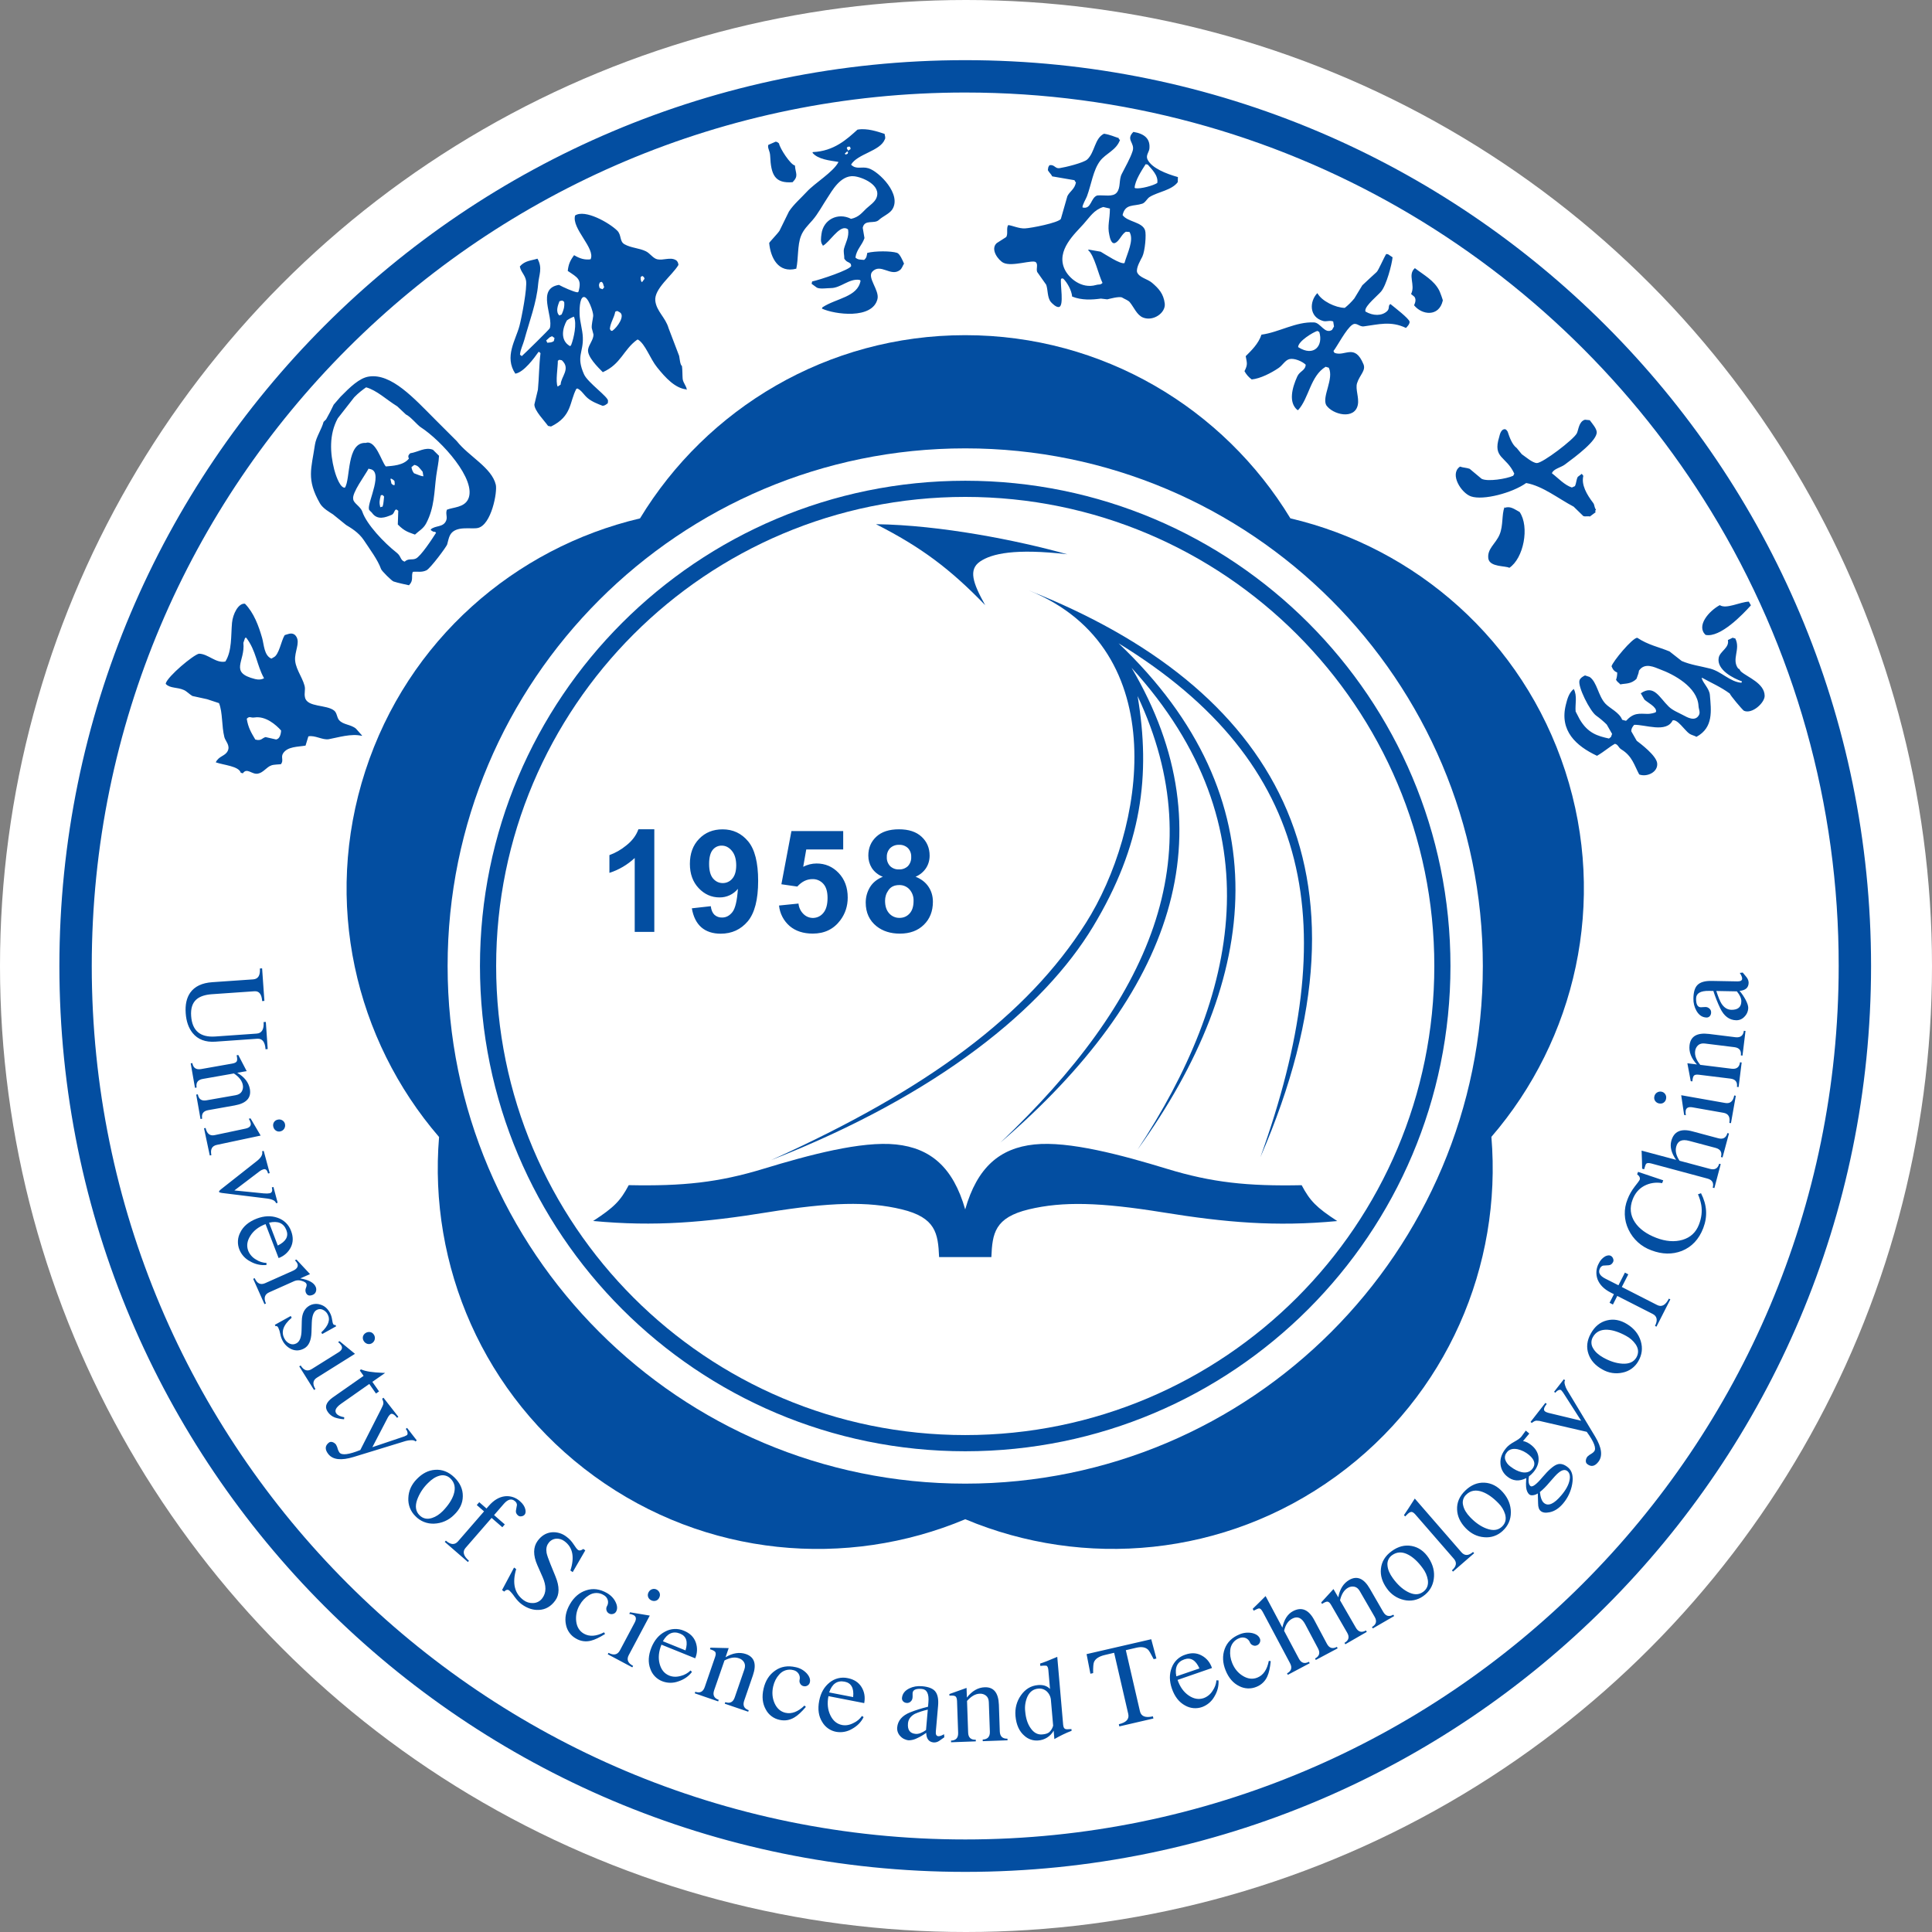 <svg xmlns="http://www.w3.org/2000/svg" xmlns:xlink="http://www.w3.org/1999/xlink" fill="none" version="1.1" width="180" height="180" viewBox="0 0 180 180"><rect x="0" y="0" width="180" height="180" fill="#808080" stroke="none"/><g><g><ellipse cx="90" cy="90" rx="90" ry="90" fill="#FFFFFF" fill-opacity="1"/></g><g><path d="M89.93,41.773C116.557,41.773,138.152,63.37,138.152,90C138.152,116.628,116.56,138.227,89.93,138.227C63.3,138.227,41.703,116.628,41.703,90C41.703,63.37,63.3,41.773,89.93,41.773ZM124.478,137.543C114.087,145.091,100.969,146.171,89.934,141.544C78.895,146.176,65.777,145.095,55.386,137.547C44.995,130,39.916,117.855,40.907,105.933C33.092,96.861,30.063,84.051,34.033,71.836C38,59.626,47.979,51.044,59.628,48.297C65.836,38.064,77.084,31.227,89.927,31.227C102.767,31.227,114.015,38.06,120.223,48.293C131.876,51.033,141.855,59.619,145.827,71.832C149.795,84.042,146.763,96.855,138.95,105.919C139.946,117.849,134.866,129.995,124.478,137.543Z" fill-rule="evenodd" fill="#034EA1" fill-opacity="1"/></g><g><path d="M82.459,83.921C82.459,84.425,82.586,84.813,82.843,85.096C83.087,85.371,83.439,85.525,83.807,85.517C84.18,85.517,84.495,85.381,84.741,85.112C84.989,84.842,85.114,84.454,85.114,83.941C85.132,83.548,84.997,83.163,84.737,82.867C84.493,82.598,84.145,82.449,83.783,82.459C83.336,82.459,83.005,82.613,82.788,82.919C82.564,83.231,82.459,83.562,82.459,83.921ZM82.623,79.844C82.604,80.158,82.715,80.465,82.93,80.694C83.152,80.905,83.449,81.016,83.754,81.001C84.062,81.017,84.363,80.906,84.587,80.694C84.802,80.463,84.913,80.155,84.894,79.84C84.911,79.536,84.802,79.238,84.592,79.017C84.373,78.807,84.077,78.696,83.774,78.711C83.464,78.695,83.161,78.806,82.935,79.017C82.722,79.239,82.609,79.537,82.623,79.844ZM82.251,81.685C81.828,81.528,81.467,81.239,81.22,80.861C81.008,80.517,80.897,80.121,80.9,79.717C80.9,79.009,81.141,78.423,81.639,77.959C82.134,77.494,82.84,77.264,83.752,77.264C84.66,77.264,85.361,77.492,85.861,77.957C86.361,78.417,86.611,79.009,86.611,79.715C86.611,80.153,86.495,80.548,86.267,80.894C86.028,81.245,85.693,81.519,85.302,81.683C85.828,81.891,86.229,82.203,86.503,82.61C86.777,83.016,86.916,83.483,86.916,84.018C86.916,84.895,86.635,85.609,86.076,86.157C85.515,86.71,84.769,86.984,83.84,86.984C82.972,86.984,82.253,86.756,81.676,86.304C80.997,85.765,80.657,85.026,80.657,84.09C80.657,83.579,80.789,83.104,81.041,82.676C81.297,82.244,81.698,81.913,82.251,81.685ZM72.579,84.366L74.394,84.182C74.428,84.552,74.592,84.898,74.859,85.158C75.382,85.681,76.244,85.634,76.707,85.057C76.97,84.746,77.101,84.279,77.101,83.658C77.101,83.075,76.974,82.637,76.707,82.343C76.45,82.053,76.077,81.892,75.69,81.905C75.168,81.905,74.699,82.137,74.282,82.599L72.8,82.385L73.736,77.43L78.559,77.43L78.559,79.14L75.117,79.14L74.833,80.756C75.217,80.557,75.644,80.451,76.078,80.449C76.889,80.449,77.575,80.745,78.134,81.332C78.697,81.924,78.98,82.685,78.98,83.625C78.98,84.41,78.754,85.112,78.3,85.725C77.678,86.565,76.821,86.981,75.723,86.981C74.846,86.981,74.129,86.749,73.574,86.28C73.011,85.795,72.656,85.112,72.579,84.366ZM68.592,80.637C68.592,80.046,68.456,79.59,68.184,79.267C67.914,78.943,67.599,78.785,67.246,78.785C66.918,78.777,66.606,78.923,66.402,79.18C66.182,79.447,66.066,79.886,66.066,80.491C66.066,81.104,66.189,81.556,66.43,81.841C66.671,82.126,66.978,82.275,67.34,82.275C67.683,82.277,68.01,82.124,68.228,81.859C68.469,81.582,68.587,81.179,68.592,80.637ZM64.457,84.625L66.222,84.428C66.266,84.789,66.382,85.055,66.562,85.228C66.758,85.404,67.017,85.496,67.281,85.484C67.66,85.484,67.978,85.309,68.245,84.965C68.508,84.621,68.675,83.902,68.749,82.812C68.329,83.327,67.696,83.621,67.031,83.61C66.281,83.61,65.632,83.318,65.091,82.744C64.547,82.165,64.275,81.414,64.275,80.486C64.275,79.522,64.56,78.744,65.137,78.152C65.707,77.56,66.439,77.268,67.324,77.268C68.289,77.268,69.083,77.641,69.703,78.386C70.323,79.132,70.635,80.359,70.635,82.069C70.635,83.812,70.31,85.063,69.67,85.835C69.021,86.602,68.179,86.99,67.149,86.99C66.404,86.99,65.801,86.793,65.343,86.398C64.887,85.999,64.593,85.408,64.457,84.625ZM60.959,86.821L59.135,86.821L59.135,79.938C58.461,80.568,57.656,81.041,56.778,81.324L56.778,79.669C57.342,79.464,57.867,79.164,58.33,78.783C58.891,78.345,59.273,77.84,59.479,77.262L60.961,77.262L60.961,86.815L60.959,86.821Z" fill="#034EA1" fill-opacity="1"/></g><g><path d="M89.93,8.62C119.34,8.62,145.11,24.227,159.409,47.617C167.213,60.375,171.33,75.045,171.306,90C171.306,134.938,134.866,171.378,89.93,171.378C44.991,171.378,8.549,134.938,8.549,90C8.549,45.061,44.993,8.62,89.93,8.62ZM89.93,5.605C136.528,5.605,174.322,43.398,174.322,90.002C174.322,136.602,136.53,174.399,89.93,174.399C43.325,174.399,5.533,136.602,5.533,90.002C5.533,43.398,43.325,5.605,89.93,5.605Z" fill-rule="evenodd" fill="#034EA1" fill-opacity="1"/></g><g><path d="M161.818,92.363L159.904,92.328C160.091,92.898,160.249,93.293,160.387,93.505C160.628,93.878,160.935,94.075,161.314,94.082C161.921,94.088,162.23,93.825,162.235,93.293C162.243,93.023,162.103,92.705,161.818,92.363ZM162.362,90.607L162.728,91.052C162.859,91.228,162.919,91.403,162.916,91.57C162.908,92.019,162.627,92.267,162.072,92.319C162.287,92.567,162.473,92.845,162.638,93.152C162.8,93.464,162.879,93.709,162.879,93.891C162.876,94.199,162.754,94.494,162.537,94.713C162.342,94.936,162.058,95.061,161.761,95.055C161.119,95.042,160.621,94.672,160.27,93.942C160.02,93.418,159.806,92.877,159.63,92.324L159.227,92.319C158.431,92.306,158.03,92.539,158.021,93.021C158.01,93.562,158.159,93.841,158.466,93.845C158.532,93.845,158.598,93.841,158.664,93.832C158.744,93.823,158.824,93.82,158.905,93.821C159.043,93.821,159.168,93.876,159.266,93.97C159.37,94.058,159.427,94.189,159.42,94.325C159.424,94.454,159.38,94.579,159.295,94.676C159.218,94.758,159.111,94.803,158.999,94.801C158.604,94.79,158.291,94.586,158.056,94.178C157.856,93.823,157.757,93.42,157.771,93.012C157.782,92.429,157.903,92.019,158.144,91.774C158.403,91.506,158.846,91.379,159.472,91.39L161.884,91.434C162.169,91.434,162.311,91.35,162.311,91.177C162.316,91.046,162.241,90.87,162.092,90.645L162.368,90.61L162.362,90.607ZM162.625,96.057L162.344,98.35L162.191,98.328C162.248,97.872,162.044,97.616,161.581,97.561L158.846,97.223C158.578,97.19,158.363,97.245,158.21,97.381C158.052,97.526,157.952,97.724,157.931,97.938C157.881,98.339,158.041,98.762,158.409,99.209L161.331,99.571C161.798,99.626,162.055,99.426,162.114,98.968L162.267,98.99L161.982,101.281L161.829,101.263C161.886,100.803,161.684,100.551,161.222,100.492L158.278,100.13C158.045,100.101,157.894,100.13,157.817,100.218C157.741,100.299,157.693,100.481,157.675,100.748L157.522,100.733L157.208,99.062L158.098,99.172C157.563,98.598,157.335,97.999,157.412,97.374C157.515,96.546,158.113,96.197,159.216,96.329L161.693,96.636C162.153,96.688,162.417,96.489,162.471,96.035L162.625,96.053L162.625,96.057ZM161.722,102.092L161.27,104.641L161.117,104.619C161.215,104.071,161.033,103.758,160.575,103.677L157.686,103.168C157.313,103.102,157.103,103.206,157.05,103.48C157.034,103.621,157.04,103.765,157.068,103.905L156.906,103.874L156.634,102.039L160.74,102.763C161.195,102.839,161.472,102.609,161.573,102.061L161.722,102.092ZM154.788,101.708C154.936,101.732,155.066,101.817,155.147,101.943C155.226,102.063,155.257,102.206,155.224,102.368C155.203,102.512,155.124,102.641,155.005,102.725C154.889,102.809,154.751,102.835,154.593,102.809C154.444,102.788,154.31,102.709,154.22,102.59C154.13,102.471,154.097,102.319,154.128,102.173C154.178,101.861,154.475,101.651,154.788,101.708ZM161.084,105.608L160.485,107.837L160.336,107.794C160.457,107.351,160.292,107.07,159.839,106.947L157.366,106.29C156.708,106.114,156.314,106.29,156.173,106.816C156.059,107.232,156.165,107.671,156.48,108.144L159.317,108.903C159.766,109.023,160.049,108.863,160.172,108.421L160.316,108.458L159.725,110.689L159.571,110.652C159.69,110.207,159.527,109.924,159.074,109.804L153.856,108.401C153.611,108.335,153.449,108.346,153.374,108.423C153.326,108.467,153.264,108.642,153.181,108.94L152.993,108.883C152.993,108.57,152.977,108.006,152.944,107.2L156.158,108.059C155.715,107.428,155.566,106.838,155.711,106.299C155.948,105.417,156.601,105.115,157.673,105.404L160.084,106.049C160.534,106.171,160.818,106.009,160.939,105.566L161.088,105.606L161.084,105.608ZM158.482,111.176C159.036,112.255,159.106,113.333,158.688,114.42C158.287,115.464,157.62,116.174,156.689,116.547C155.799,116.889,154.854,116.871,153.852,116.488C152.915,116.152,152.15,115.458,151.726,114.559C151.293,113.67,151.261,112.638,151.638,111.724C151.791,111.319,152.01,110.935,152.295,110.562C152.585,110.194,152.738,109.986,152.756,109.938C152.835,109.758,152.756,109.58,152.528,109.405L152.616,109.179L154.961,109.968L154.858,110.231C154.288,110.124,153.698,110.213,153.185,110.486C152.686,110.755,152.331,111.176,152.111,111.748C151.815,112.511,151.886,113.224,152.322,113.879C152.734,114.493,153.396,114.975,154.31,115.326C155.202,115.666,156.02,115.727,156.759,115.512C157.495,115.293,158.008,114.822,158.289,114.087C158.53,113.467,158.6,112.86,158.504,112.268C158.441,111.924,158.338,111.589,158.197,111.27L158.482,111.169L158.482,111.176ZM151.506,124.465C150.871,124.114,150.29,123.921,149.775,123.89C149.139,123.855,148.678,124.083,148.407,124.57C148.216,124.897,148.224,125.303,148.429,125.622C148.613,125.951,148.933,126.236,149.382,126.488C149.996,126.828,150.577,127.014,151.136,127.049C151.78,127.093,152.223,126.891,152.469,126.453C152.684,126.063,152.662,125.668,152.403,125.265C152.174,124.929,151.865,124.654,151.506,124.465ZM151.609,123.375C152.245,123.77,152.668,124.296,152.865,124.945C153.063,125.598,152.986,126.221,152.637,126.821C152.328,127.369,151.796,127.755,151.18,127.88C150.531,128.029,149.849,127.922,149.277,127.582C148.632,127.225,148.207,126.749,148.001,126.161C147.778,125.537,147.848,124.897,148.214,124.241C148.573,123.59,149.069,123.18,149.704,123.02C150.336,122.858,150.971,122.976,151.609,123.375ZM145.813,128.597C145.748,128.685,145.741,128.829,145.805,129.035C145.848,129.193,145.911,129.345,145.993,129.487L148.617,133.843C149.237,134.873,149.336,135.658,148.915,136.197C148.586,136.62,148.242,136.69,147.878,136.403C147.778,136.324,147.731,136.206,147.751,136.052C147.767,135.927,147.817,135.808,147.896,135.708C148.012,135.597,148.144,135.503,148.286,135.428C148.379,135.375,148.461,135.304,148.527,135.219C148.746,134.941,148.514,134.336,147.832,133.4L143.702,132.446C143.523,132.39,143.336,132.361,143.148,132.359C143.016,132.367,142.876,132.442,142.714,132.573L142.595,132.479L143.981,130.704L144.106,130.796C143.836,131.135,143.781,131.366,143.937,131.488C144.018,131.554,144.128,131.598,144.266,131.635L147.313,132.367L145.741,129.912C145.659,129.77,145.561,129.638,145.449,129.518C145.397,129.478,145.318,129.474,145.217,129.509C145.093,129.563,144.987,129.65,144.91,129.761L144.79,129.669L145.697,128.507L145.82,128.595L145.813,128.597ZM146.039,137.065C145.82,136.885,145.544,136.934,145.206,137.212C145.035,137.344,144.755,137.65,144.362,138.111C144.055,138.479,143.757,138.777,143.468,139.01C143.525,139.523,143.65,139.864,143.845,140.025C144.246,140.364,144.794,140.119,145.48,139.297C145.903,138.793,146.155,138.326,146.234,137.889C146.307,137.51,146.241,137.238,146.039,137.065ZM142.464,135.561C142.155,135.297,141.786,135.111,141.39,135.02C140.956,134.937,140.629,135.024,140.41,135.283C140.226,135.502,140.169,135.735,140.234,135.976C140.319,136.238,140.487,136.466,140.712,136.625C141.074,136.905,141.429,137.085,141.775,137.159C142.192,137.243,142.516,137.148,142.747,136.874C143.097,136.454,143.003,136.02,142.464,135.561ZM142.479,133.564L141.898,134.261C142.172,134.305,142.446,134.448,142.72,134.678C143.108,135.007,143.321,135.401,143.345,135.855C143.374,136.307,143.214,136.739,142.874,137.148C142.742,137.302,142.598,137.44,142.444,137.556C142.374,138.017,142.422,138.308,142.584,138.446C142.755,138.591,143.132,138.315,143.713,137.622C144.277,136.956,144.731,136.559,145.073,136.438C145.393,136.324,145.737,136.423,146.096,136.723C146.473,137.039,146.6,137.552,146.48,138.258C146.365,138.932,146.069,139.562,145.625,140.082C145.248,140.529,144.831,140.801,144.375,140.893C144.003,140.969,143.727,140.936,143.542,140.776C143.385,140.645,143.301,140.415,143.301,140.075C143.289,139.763,143.279,139.451,143.273,139.139C143.143,139.226,142.996,139.283,142.841,139.305C142.683,139.327,142.567,139.305,142.49,139.24C142.315,139.095,142.214,138.86,142.183,138.538C142.166,138.372,142.172,138.1,142.199,137.71C141.537,138.045,140.936,137.995,140.401,137.543C140.035,137.247,139.814,136.808,139.794,136.337C139.763,135.84,139.939,135.368,140.327,134.908C140.487,134.711,140.743,134.513,141.085,134.325C141.427,134.134,141.648,133.974,141.747,133.843L142.155,133.286L142.484,133.564L142.479,133.564ZM139.603,140.046C139.099,139.527,138.601,139.174,138.112,138.994C137.512,138.775,137.01,138.856,136.609,139.249C136.329,139.502,136.216,139.893,136.319,140.257C136.4,140.625,136.622,140.996,136.981,141.366C137.468,141.87,137.972,142.221,138.494,142.412C139.099,142.64,139.581,142.576,139.941,142.228C140.263,141.921,140.357,141.533,140.226,141.072C140.105,140.683,139.892,140.33,139.603,140.046ZM140.024,139.034C140.519,139.597,140.765,140.224,140.763,140.904C140.763,141.583,140.509,142.16,140,142.629C139.543,143.064,138.919,143.28,138.29,143.221C137.632,143.172,137.056,142.892,136.558,142.377C136.048,141.846,135.778,141.27,135.754,140.645C135.723,139.983,135.98,139.391,136.521,138.869C137.054,138.354,137.648,138.109,138.297,138.137C138.954,138.17,139.524,138.466,140.024,139.034ZM137.341,144.713L135.372,146.423L135.274,146.305C135.697,145.932,135.756,145.575,135.449,145.224L131.867,141.103C131.736,140.956,131.626,140.877,131.527,140.866C131.431,140.853,131.315,140.906,131.177,141.026C131.085,141.108,130.997,141.195,130.914,141.285L130.804,141.16C131.017,140.86,131.352,140.342,131.812,139.617L136.153,144.615C136.46,144.966,136.821,144.957,137.24,144.593L137.343,144.709L137.341,144.713ZM132.551,146.105C132.121,145.514,131.679,145.101,131.223,144.856C130.661,144.553,130.153,144.567,129.697,144.893C129.387,145.108,129.222,145.479,129.269,145.853C129.3,146.23,129.467,146.627,129.774,147.046C130.184,147.609,130.633,148.032,131.124,148.295C131.694,148.602,132.181,148.611,132.586,148.313C132.946,148.05,133.095,147.686,133.029,147.208C132.963,146.807,132.799,146.428,132.551,146.105ZM133.108,145.158C133.52,145.794,133.678,146.443,133.581,147.116C133.487,147.787,133.152,148.322,132.582,148.716C132.071,149.083,131.425,149.211,130.813,149.067C130.163,148.924,129.591,148.541,129.212,147.993C128.778,147.394,128.594,146.787,128.656,146.165C128.721,145.507,129.05,144.955,129.664,144.514C130.262,144.076,130.883,143.916,131.527,144.036C132.167,144.155,132.696,144.529,133.108,145.158ZM129.896,150.562L127.901,151.717L127.823,151.586C128.224,151.351,128.305,151.038,128.07,150.632L126.689,148.243C126.558,148.013,126.389,147.87,126.185,147.831C125.974,147.788,125.754,147.827,125.571,147.94C125.225,148.144,124.979,148.528,124.848,149.098L126.317,151.641C126.551,152.051,126.865,152.136,127.264,151.904L127.34,152.04L125.339,153.193L125.264,153.061C125.663,152.833,125.747,152.513,125.51,152.11L124.028,149.545C123.91,149.339,123.796,149.234,123.682,149.22C123.565,149.212,123.397,149.286,123.169,149.433L123.092,149.297L124.236,148.048L124.686,148.822C124.822,148.054,125.161,147.515,125.703,147.199C126.426,146.783,127.068,147.05,127.621,148.01L128.87,150.174C129.103,150.575,129.418,150.663,129.813,150.437L129.892,150.569L129.896,150.562ZM124.629,153.57L122.59,154.655L122.52,154.519C122.925,154.304,123.017,153.993,122.798,153.581L121.597,151.318C121.277,150.718,120.878,150.551,120.396,150.805C120.014,151.003,119.76,151.388,119.637,151.941L121.012,154.528C121.231,154.944,121.544,155.041,121.95,154.824L122.022,154.959L119.984,156.04L119.911,155.904C120.317,155.685,120.411,155.374,120.192,154.962L117.653,150.189C117.533,149.966,117.421,149.852,117.311,149.852C117.241,149.852,117.07,149.918,116.801,150.062L116.713,149.887C116.941,149.668,117.342,149.277,117.912,148.703L119.475,151.641C119.637,150.884,119.962,150.376,120.461,150.11C121.264,149.683,121.926,149.957,122.447,150.937L123.62,153.138C123.839,153.554,124.151,153.651,124.554,153.436L124.626,153.572L124.629,153.57ZM118.392,154.758C118.333,155.372,118.228,155.843,118.079,156.172C117.887,156.624,117.52,156.98,117.062,157.158C116.547,157.375,115.962,157.353,115.466,157.097C114.896,156.823,114.471,156.33,114.188,155.628C113.903,154.927,113.876,154.258,114.1,153.633C114.328,153.006,114.791,152.552,115.485,152.27C115.855,152.111,116.264,152.069,116.658,152.149C117.035,152.237,117.276,152.408,117.381,152.664C117.431,152.782,117.428,152.915,117.375,153.03C117.324,153.152,117.225,153.248,117.101,153.293C116.978,153.35,116.835,153.346,116.715,153.282C116.601,153.237,116.51,153.148,116.461,153.035C116.39,152.844,116.245,152.691,116.058,152.612C115.864,152.538,115.649,152.543,115.459,152.625C114.988,152.798,114.66,153.229,114.62,153.73C114.576,154.129,114.635,154.532,114.802,154.944C115.021,155.479,115.356,155.882,115.81,156.15C116.27,156.426,116.713,156.474,117.147,156.297C117.699,156.077,118.054,155.556,118.212,154.74L118.388,154.762L118.392,154.758ZM111.75,155.444C111.408,154.677,110.939,154.392,110.347,154.598C109.681,154.826,109.431,155.356,109.597,156.183L111.746,155.444L111.75,155.444ZM113.526,156.562C113.559,157.088,113.429,157.592,113.136,158.074C112.884,158.521,112.483,158.862,112.002,159.039C111.479,159.227,110.9,159.175,110.417,158.899C109.852,158.596,109.44,158.07,109.181,157.32C108.94,156.619,108.933,155.961,109.168,155.369C109.382,154.791,109.851,154.345,110.439,154.159C110.998,153.962,111.505,153.991,111.961,154.243C112.417,154.49,112.737,154.878,112.919,155.404L109.711,156.514C109.935,157.163,110.281,157.647,110.751,157.967C111.22,158.287,111.684,158.366,112.149,158.208C112.497,158.079,112.791,157.834,112.982,157.515C113.182,157.23,113.303,156.898,113.333,156.551L113.526,156.56L113.526,156.562ZM107.739,154.523L107.484,154.58C107.226,154.076,107.055,153.784,106.969,153.703C106.721,153.462,106.355,153.403,105.873,153.515L104.891,153.743L106.206,159.434C106.316,159.911,106.717,160.069,107.412,159.907L107.462,160.109L104.284,160.845L104.24,160.641C104.933,160.479,105.226,160.159,105.117,159.686L103.801,153.986L102.947,154.188C102.399,154.315,102.054,154.539,101.925,154.85C101.864,154.99,101.837,155.332,101.846,155.88L101.59,155.937L101.234,154.111L107.258,152.724L107.739,154.523L107.739,154.523ZM98.119,160.777L97.916,158.443C97.904,158.118,97.766,157.811,97.53,157.588C97.315,157.389,97.025,157.293,96.734,157.325C96.278,157.364,95.941,157.61,95.726,158.064C95.53,158.502,95.458,158.986,95.517,159.462C95.574,160.102,95.743,160.624,96.028,161.018C96.32,161.439,96.679,161.632,97.107,161.593C97.392,161.571,97.607,161.505,97.756,161.385C97.932,161.221,98.06,161.012,98.119,160.777ZM99.834,161.257C99.308,161.455,98.782,161.713,98.233,162.025L98.168,161.24C97.871,161.776,97.32,162.122,96.708,162.156C96.248,162.192,95.794,162.036,95.452,161.727C94.963,161.314,94.684,160.701,94.61,159.881C94.549,159.157,94.72,158.513,95.121,157.943C95.526,157.369,96.05,157.053,96.699,156.996C97.181,156.952,97.561,157.075,97.828,157.358L97.674,155.604C97.653,155.358,97.587,155.218,97.473,155.187C97.29,155.178,97.106,155.185,96.925,155.209L96.903,154.99C97.236,154.889,97.764,154.683,98.503,154.365L99.051,160.692C99.073,160.915,99.139,161.049,99.253,161.086C99.319,161.119,99.516,161.124,99.823,161.093L99.838,161.255L99.834,161.257ZM93.871,162.139L91.561,162.222L91.556,162.069C92.017,162.051,92.236,161.805,92.223,161.345L92.126,158.587C92.117,158.316,92.032,158.116,91.868,157.982C91.701,157.849,91.489,157.783,91.276,157.798C90.877,157.809,90.487,158.033,90.096,158.473L90.199,161.415C90.212,161.88,90.451,162.104,90.912,162.086L90.912,162.239L88.61,162.323L88.603,162.169C89.064,162.154,89.283,161.913,89.268,161.442L89.165,158.482C89.156,158.248,89.103,158.101,89.005,158.037C88.91,157.976,88.726,157.958,88.457,157.982L88.452,157.829L90.052,157.259L90.083,158.158C90.565,157.537,91.12,157.22,91.749,157.198C92.582,157.171,93.021,157.711,93.064,158.82L93.148,161.31C93.165,161.777,93.404,162.001,93.862,161.99L93.871,162.139L93.871,162.139ZM86.275,161.185L86.44,159.282C86.025,159.374,85.619,159.506,85.23,159.677C84.835,159.896,84.625,160.192,84.594,160.569C84.539,161.172,84.778,161.499,85.307,161.542C85.583,161.569,85.905,161.446,86.275,161.185ZM87.981,161.858L87.514,162.187C87.361,162.296,87.176,162.35,86.988,162.34C86.543,162.301,86.308,162.003,86.293,161.442C86.034,161.639,85.745,161.81,85.427,161.952C85.193,162.071,84.935,162.136,84.673,162.141C84.366,162.116,84.079,161.975,83.873,161.746C83.667,161.532,83.564,161.24,83.588,160.944C83.647,160.304,84.048,159.835,84.8,159.534C85.309,159.331,85.863,159.157,86.462,159.013L86.497,158.605C86.567,157.816,86.361,157.393,85.883,157.355C85.335,157.307,85.05,157.437,85.024,157.739C85.018,157.805,85.018,157.871,85.024,157.936C85.029,158.017,85.027,158.098,85.017,158.178C85.008,158.312,84.946,158.438,84.846,158.528C84.749,158.624,84.615,158.672,84.48,158.66C84.353,158.655,84.232,158.601,84.142,158.511C84.065,158.428,84.025,158.317,84.033,158.204C84.07,157.809,84.296,157.513,84.717,157.305C85.076,157.13,85.469,157.064,85.901,157.101C86.481,157.149,86.887,157.303,87.111,157.555C87.356,157.833,87.453,158.287,87.4,158.91L87.19,161.31C87.163,161.595,87.238,161.738,87.415,161.759C87.547,161.768,87.722,161.709,87.957,161.573L87.979,161.852L87.981,161.858ZM79.486,158.114C79.574,157.277,79.311,156.799,78.697,156.678C78.002,156.542,77.522,156.875,77.25,157.68L79.486,158.114L79.486,158.114ZM80.462,159.973C80.232,160.444,79.87,160.812,79.372,161.084C78.933,161.344,78.415,161.439,77.912,161.352C77.365,161.254,76.888,160.92,76.608,160.44C76.266,159.901,76.17,159.241,76.323,158.458C76.463,157.728,76.783,157.165,77.288,156.759C77.765,156.367,78.395,156.217,78.998,156.351C79.574,156.465,79.999,156.746,80.269,157.184C80.541,157.627,80.62,158.127,80.517,158.675L77.185,158.026C77.053,158.697,77.115,159.293,77.36,159.802C77.606,160.317,77.967,160.617,78.447,160.714C78.789,160.78,79.149,160.723,79.517,160.53C79.834,160.385,80.107,160.158,80.306,159.872L80.46,159.977L80.462,159.973ZM75.082,159.026C74.683,159.495,74.328,159.824,74.015,160.008C73.576,160.271,73.116,160.348,72.616,160.232C72.069,160.115,71.602,159.76,71.345,159.263C71.038,158.715,70.968,158.07,71.139,157.334C71.308,156.593,71.665,156.031,72.213,155.65C72.757,155.262,73.397,155.159,74.129,155.326C74.524,155.405,74.884,155.607,75.159,155.902C75.416,156.187,75.516,156.468,75.453,156.735C75.426,156.861,75.348,156.97,75.238,157.035C75.127,157.105,74.993,157.126,74.865,157.095C74.733,157.067,74.619,156.983,74.554,156.864C74.489,156.76,74.468,156.634,74.495,156.514C74.546,156.317,74.513,156.108,74.403,155.937C74.29,155.762,74.112,155.64,73.907,155.6C73.42,155.47,72.902,155.639,72.583,156.029C72.32,156.321,72.136,156.687,72.035,157.121C71.908,157.682,71.952,158.206,72.167,158.69C72.386,159.173,72.722,159.469,73.175,159.576C73.761,159.708,74.35,159.484,74.951,158.903L75.078,159.026L75.082,159.026ZM69.707,159.475L67.522,158.73L67.574,158.585C68.006,158.734,68.298,158.59,68.451,158.147L69.35,155.538C69.438,155.282,69.429,155.065,69.328,154.881C69.22,154.695,69.045,154.558,68.839,154.497C68.46,154.361,68.013,154.431,67.498,154.701L66.533,157.485C66.384,157.923,66.527,158.221,66.961,158.37L66.912,158.515L64.729,157.763L64.777,157.618C65.216,157.768,65.505,157.623,65.658,157.18L66.623,154.379C66.7,154.159,66.704,153.999,66.634,153.905C66.568,153.817,66.404,153.73,66.145,153.655L66.193,153.51L67.89,153.55L67.598,154.4C68.271,153.999,68.903,153.903,69.497,154.105C70.29,154.381,70.505,155.043,70.146,156.088L69.335,158.447C69.181,158.892,69.322,159.188,69.758,159.337L69.707,159.48L69.707,159.475ZM63.867,153.763C64.113,152.956,63.946,152.436,63.363,152.2C62.71,151.937,62.175,152.173,61.759,152.91L63.867,153.763L63.867,153.763ZM64.468,155.771C64.152,156.187,63.723,156.481,63.188,156.654C62.705,156.829,62.176,156.823,61.697,156.636C61.18,156.437,60.777,156.02,60.595,155.497C60.362,154.896,60.397,154.232,60.693,153.491C60.974,152.802,61.395,152.307,61.965,152.013C62.506,151.718,63.152,151.687,63.718,151.93C64.266,152.154,64.633,152.506,64.814,152.993C64.995,153.483,64.979,154.023,64.771,154.501L61.625,153.23C61.368,153.872,61.311,154.462,61.456,155.014C61.601,155.562,61.899,155.928,62.351,156.11C62.675,156.242,63.039,156.253,63.438,156.139C63.777,156.054,64.088,155.88,64.337,155.635L64.468,155.771L64.468,155.771ZM58.911,155.343L56.623,154.126L56.693,153.991C57.182,154.254,57.537,154.172,57.756,153.763L59.13,151.176C59.31,150.838,59.275,150.606,59.032,150.474C58.904,150.414,58.767,150.376,58.626,150.36L58.701,150.214L60.538,150.52L58.58,154.203C58.361,154.615,58.492,154.948,58.986,155.207L58.911,155.343L58.911,155.343ZM61.41,148.868C61.347,149.004,61.226,149.104,61.081,149.142C60.937,149.179,60.784,149.16,60.654,149.087C60.523,149.022,60.423,148.908,60.378,148.769C60.336,148.628,60.353,148.476,60.426,148.348C60.492,148.212,60.611,148.11,60.755,148.063C60.894,148.013,61.048,148.026,61.178,148.098C61.313,148.167,61.415,148.287,61.463,148.431C61.507,148.585,61.489,148.727,61.41,148.868ZM56.373,152.235C55.853,152.563,55.419,152.77,55.066,152.857C54.591,152.985,54.084,152.914,53.663,152.66C53.174,152.39,52.832,151.916,52.729,151.367C52.598,150.753,52.721,150.117,53.098,149.459C53.477,148.802,53.985,148.368,54.617,148.166C55.248,147.958,55.888,148.041,56.541,148.414C56.918,148.633,57.192,148.918,57.357,149.269C57.523,149.615,57.537,149.911,57.401,150.15C57.338,150.262,57.23,150.342,57.105,150.369C56.979,150.405,56.844,150.387,56.732,150.319C56.613,150.253,56.528,150.139,56.5,150.005C56.471,149.887,56.486,149.762,56.544,149.655C56.651,149.482,56.681,149.271,56.625,149.076C56.567,148.876,56.431,148.709,56.248,148.611C55.821,148.344,55.276,148.352,54.858,148.633C54.507,148.853,54.218,149.158,54.018,149.521C53.738,149.983,53.62,150.525,53.685,151.062C53.751,151.588,53.988,151.967,54.393,152.202C54.913,152.498,55.54,152.465,56.278,152.079L56.37,152.232L56.373,152.235ZM51.734,149.115C51.333,149.672,50.824,149.964,50.208,149.992C49.665,150.021,49.13,149.847,48.604,149.466C48.384,149.306,48.161,149.071,47.931,148.756C47.793,148.546,47.631,148.354,47.448,148.181C47.304,148.072,47.142,148.109,46.973,148.284L46.775,148.142L47.893,146.044L48.091,146.187C47.703,147.502,47.937,148.466,48.783,149.085C49.034,149.272,49.343,149.368,49.656,149.354C50.012,149.35,50.343,149.171,50.542,148.876C50.903,148.383,50.908,147.736,50.557,146.941L50.066,145.829C49.658,144.902,49.665,144.141,50.088,143.56C50.425,143.1,50.837,142.837,51.337,142.767C51.853,142.705,52.372,142.852,52.78,143.175C53.043,143.365,53.262,143.602,53.442,143.88C53.617,144.157,53.755,144.33,53.849,144.4C53.981,144.492,54.143,144.461,54.345,144.312L54.529,144.444L53.356,146.472L53.144,146.318C53.549,145.064,53.363,144.157,52.585,143.587C52.36,143.414,52.078,143.333,51.795,143.359C51.503,143.387,51.24,143.549,51.083,143.797C50.916,144.025,50.864,144.323,50.925,144.683C50.969,144.893,51.085,145.231,51.276,145.704L51.747,146.86C52.142,147.813,52.135,148.569,51.734,149.115ZM48.88,141.116C48.803,141.203,48.697,141.258,48.582,141.27C48.469,141.295,48.351,141.267,48.262,141.193C48.102,141.055,48.038,140.897,48.071,140.724L48.163,140.209C48.156,140.073,48.09,139.947,47.981,139.864C47.668,139.59,47.323,139.674,46.944,140.106L46.032,141.158L47.03,142.026L46.802,142.289L45.802,141.421L43.375,144.214C43.069,144.564,43.174,144.963,43.691,145.413L43.595,145.529L41.438,143.657L41.541,143.538C41.986,143.933,42.367,143.955,42.674,143.604L45.098,140.811L44.419,140.22L44.651,139.957L45.326,140.544L45.546,140.292C46.006,139.761,46.51,139.468,47.045,139.404C47.563,139.348,48.08,139.522,48.459,139.88C48.713,140.099,48.876,140.345,48.941,140.608C48.996,140.833,48.972,141.002,48.88,141.116ZM41.264,140.77C41.769,140.244,42.106,139.733,42.266,139.244C42.468,138.63,42.367,138.133,41.964,137.745C41.697,137.478,41.305,137.381,40.944,137.49C40.578,137.587,40.217,137.819,39.855,138.192C39.412,138.628,39.072,139.158,38.86,139.742C38.654,140.349,38.733,140.831,39.094,141.18C39.412,141.493,39.802,141.574,40.256,141.425C40.613,141.311,40.947,141.09,41.264,140.77ZM42.29,141.151C41.8,141.642,41.142,141.929,40.449,141.954C39.789,141.986,39.148,141.728,38.695,141.248C38.245,140.808,38.007,140.195,38.044,139.566C38.066,138.909,38.329,138.317,38.827,137.808C39.338,137.276,39.905,136.984,40.528,136.94C41.186,136.888,41.791,137.122,42.33,137.642C42.865,138.161,43.128,138.749,43.119,139.395C43.115,140.053,42.838,140.632,42.29,141.151ZM38.704,134.294C38.638,134.207,38.498,134.169,38.283,134.178C38.12,134.185,37.958,134.21,37.801,134.253L32.941,135.743C31.792,136.094,31.005,136.006,30.584,135.467C30.256,135.046,30.273,134.693,30.635,134.41C30.738,134.327,30.863,134.316,31.007,134.367C31.126,134.415,31.227,134.489,31.306,134.592C31.387,134.731,31.446,134.882,31.481,135.04C31.518,135.149,31.569,135.248,31.628,135.331C31.847,135.605,32.494,135.528,33.57,135.094L35.493,131.311C35.628,131.048,35.701,130.872,35.712,130.791C35.734,130.664,35.694,130.506,35.602,130.32L35.727,130.223L37.113,131.999L36.994,132.098C36.731,131.756,36.516,131.648,36.363,131.769C36.271,131.849,36.195,131.946,36.139,132.054L34.692,134.831L37.455,133.9C37.614,133.858,37.766,133.794,37.908,133.711C37.961,133.667,37.983,133.595,37.97,133.492C37.951,133.357,37.892,133.231,37.801,133.13L37.924,133.034L38.831,134.2L38.711,134.294L38.704,134.294ZM32.062,132.229C31.762,132.213,31.466,132.156,31.181,132.06C30.922,131.957,30.699,131.779,30.541,131.55C30.216,131.089,30.376,130.636,31.016,130.186L33.875,128.187L33.542,127.713C33.524,127.687,33.535,127.661,33.572,127.621C33.612,127.593,33.647,127.586,33.669,127.593C34.037,127.764,34.699,127.867,35.65,127.904L35.883,127.911L34.692,128.744L35.315,129.634L35.03,129.831L34.405,128.941L31.797,130.771C31.301,131.118,31.146,131.42,31.328,131.681C31.452,131.857,31.7,131.977,32.073,132.043L32.058,132.225L32.062,132.229ZM29.256,129.498L27.881,127.301L28.013,127.218C28.305,127.689,28.649,127.799,29.043,127.553L31.531,125.997C31.854,125.8,31.941,125.581,31.794,125.344C31.712,125.227,31.613,125.123,31.499,125.037L31.637,124.954L33.072,126.133L29.543,128.343C29.144,128.584,29.092,128.943,29.39,129.417L29.258,129.498L29.256,129.498ZM34.662,125.14C34.536,125.222,34.381,125.246,34.236,125.206C34.093,125.167,33.971,125.074,33.895,124.947C33.812,124.825,33.783,124.675,33.813,124.531C33.849,124.388,33.939,124.266,34.065,124.191C34.201,124.107,34.344,124.081,34.491,124.107C34.635,124.134,34.749,124.217,34.835,124.349C35.011,124.614,34.931,124.972,34.662,125.14ZM28.346,125.627C27.952,125.846,27.557,125.872,27.163,125.706C26.798,125.538,26.5,125.252,26.319,124.894C26.221,124.701,26.151,124.494,26.112,124.281C26.078,124.08,26.016,123.884,25.928,123.7C25.849,123.559,25.768,123.513,25.678,123.564L25.604,123.432L27.088,122.608L27.176,122.77C26.382,123.445,26.159,124.099,26.505,124.721C26.607,124.92,26.771,125.08,26.972,125.177C27.191,125.28,27.406,125.274,27.621,125.155C27.928,124.987,28.085,124.579,28.096,123.941L28.118,123.064C28.131,122.373,28.373,121.898,28.837,121.639C29.148,121.469,29.516,121.436,29.852,121.547C30.225,121.657,30.51,121.904,30.729,122.292C30.834,122.485,30.904,122.694,30.937,122.917C30.968,123.143,31.003,123.29,31.043,123.356C31.086,123.432,31.157,123.465,31.253,123.443L31.319,123.566L30.021,124.289L29.933,124.136C30.609,123.511,30.804,122.948,30.519,122.437C30.418,122.251,30.258,122.105,30.065,122.021C29.881,121.937,29.668,121.949,29.495,122.053C29.219,122.203,29.072,122.601,29.048,123.237L29.019,124.129C28.993,124.897,28.769,125.392,28.346,125.627ZM29.159,120.629C28.839,120.769,28.62,120.707,28.502,120.442C28.439,120.295,28.441,120.127,28.508,119.982C28.574,119.82,28.587,119.697,28.548,119.609C28.5,119.495,28.351,119.401,28.096,119.331C27.878,119.258,27.641,119.266,27.428,119.353L25.082,120.401C24.653,120.589,24.556,120.935,24.775,121.442L24.639,121.503L23.587,119.147L23.727,119.081C23.947,119.585,24.275,119.739,24.703,119.55L27.268,118.406C27.656,118.235,27.805,118.011,27.715,117.742C27.656,117.619,27.574,117.509,27.474,117.417L27.621,117.351L28.885,118.704L27.974,119.107C28.758,119.239,29.238,119.497,29.409,119.883C29.474,120.021,29.483,120.178,29.436,120.322C29.393,120.461,29.29,120.574,29.159,120.629ZM25.88,116.043C26.639,115.67,26.91,115.194,26.682,114.609C26.426,113.951,25.893,113.721,25.067,113.916L25.88,116.043L25.88,116.043ZM24.821,117.856C24.292,117.906,23.76,117.787,23.302,117.516C22.848,117.282,22.493,116.893,22.303,116.42C22.095,115.903,22.125,115.321,22.384,114.828C22.66,114.258,23.173,113.824,23.918,113.535C24.611,113.272,25.26,113.245,25.863,113.458C26.45,113.652,26.915,114.107,27.121,114.69C27.333,115.242,27.323,115.749,27.092,116.214C26.855,116.679,26.449,117.036,25.957,117.211L24.74,114.046C24.1,114.293,23.629,114.651,23.326,115.135C23.019,115.613,22.954,116.078,23.129,116.538C23.272,116.882,23.527,117.168,23.852,117.349C24.144,117.541,24.482,117.65,24.83,117.667L24.824,117.858L24.821,117.856ZM25.72,112.103C25.661,111.875,25.385,111.731,24.891,111.665L20.672,111.145C20.518,111.123,20.43,111.095,20.409,111.045C20.387,111.001,20.444,110.922,20.584,110.808L23.96,108.147C24.343,107.84,24.497,107.544,24.42,107.261L24.569,107.224L25.128,109.297L24.975,109.333C24.894,109.017,24.751,108.885,24.554,108.938C24.427,108.975,24.309,109.034,24.203,109.113L21.836,110.911L24.576,111.185C24.81,111.207,24.992,111.2,25.133,111.172C25.345,111.119,25.409,110.942,25.326,110.63L25.475,110.586L25.869,112.06L25.72,112.099L25.72,112.103ZM19.545,107.653L19.008,105.119L19.157,105.089C19.273,105.628,19.558,105.856,20.012,105.755L22.883,105.148C23.252,105.064,23.41,104.891,23.355,104.622C23.318,104.484,23.258,104.353,23.179,104.234L23.342,104.194L24.284,105.799L20.207,106.665C19.747,106.761,19.58,107.081,19.694,107.623L19.545,107.653ZM26.117,105.409C25.972,105.444,25.818,105.416,25.696,105.33C25.573,105.243,25.489,105.111,25.461,104.964C25.385,104.667,25.577,104.369,25.878,104.315C26.024,104.277,26.179,104.301,26.308,104.38C26.435,104.457,26.525,104.585,26.553,104.731C26.586,104.881,26.557,105.037,26.474,105.165C26.392,105.291,26.262,105.378,26.117,105.409ZM18.683,104.26L18.28,101.98L18.433,101.958C18.512,102.412,18.784,102.594,19.24,102.513L21.958,102.037C22.221,101.989,22.41,101.877,22.52,101.7C22.63,101.515,22.667,101.296,22.623,101.086C22.552,100.691,22.272,100.332,21.79,100.012L18.889,100.522C18.429,100.603,18.238,100.869,18.319,101.322L18.166,101.349L17.767,99.073L17.921,99.045C17.999,99.496,18.271,99.681,18.732,99.604L21.647,99.089C21.877,99.049,22.015,98.972,22.064,98.869C22.114,98.766,22.107,98.584,22.046,98.317L22.2,98.291L22.984,99.795L22.101,99.948C22.78,100.343,23.168,100.847,23.28,101.461C23.425,102.289,22.951,102.798,21.86,102.991L19.405,103.429C18.944,103.506,18.754,103.771,18.835,104.225L18.681,104.258L18.683,104.26ZM24.738,97.758C24.694,97.072,24.436,96.75,23.98,96.776L20.071,97.05C19.142,97.116,18.433,96.846,17.945,96.243C17.568,95.772,17.353,95.158,17.302,94.402C17.243,93.608,17.386,92.968,17.725,92.484C18.138,91.901,18.821,91.574,19.786,91.508L23.594,91.245C24.054,91.208,24.258,90.873,24.212,90.232L24.42,90.219L24.633,93.251L24.425,93.269C24.381,92.628,24.14,92.319,23.701,92.354L19.749,92.628C19.104,92.672,18.626,92.835,18.313,93.104C17.927,93.433,17.758,93.953,17.809,94.661C17.903,96.033,18.655,96.666,20.058,96.568L23.912,96.298C24.389,96.265,24.606,95.908,24.56,95.224L24.767,95.211L24.942,97.738L24.738,97.758L24.738,97.758ZM150.068,116.998C150.17,117.054,150.248,117.144,150.287,117.253C150.338,117.373,150.338,117.483,150.287,117.582C150.193,117.768,150.057,117.866,149.878,117.88L149.358,117.913C149.228,117.951,149.12,118.045,149.064,118.169C148.874,118.542,149.038,118.857,149.551,119.12L150.787,119.747L151.39,118.564L151.704,118.728L151.101,119.907L154.396,121.587C154.812,121.801,155.176,121.602,155.485,120.99L155.621,121.06L154.328,123.603L154.192,123.533C154.461,123,154.389,122.626,153.972,122.415L150.678,120.738L150.272,121.54L149.959,121.376L150.366,120.578L150.066,120.425C149.439,120.107,149.036,119.695,148.839,119.188C148.66,118.699,148.704,118.156,148.959,117.702C149.085,117.432,149.29,117.206,149.547,117.053C149.757,116.95,149.93,116.933,150.068,116.998Z" fill="#034EA1" fill-opacity="1"/></g><g><path d="M117.423,107.822C129.108,80.958,118.618,64.001,95.842,55.005C109.492,60.525,106.605,77.437,101.162,86.002C95.726,94.568,86.457,101.504,71.845,108.083C87.497,101.962,97.273,93.889,101.833,86.337C106.393,78.781,107.226,72.22,105.987,64.848C113.063,79.951,107.096,93.249,93.211,106.448C109.308,92.589,114.528,77.665,105.426,62.219C118.962,77.069,115.306,92.959,105.978,107.114C117.452,91.21,119.434,74.39,104.214,59.935C122.514,71.137,125.113,86.449,117.423,107.822ZM91.787,56.379C88.542,53.021,85.824,50.974,81.615,48.838C87.613,48.917,94.794,50.342,99.433,51.64C94.573,51.079,92.396,51.574,91.304,52.32C90.219,53.071,90.625,54.297,91.787,56.379Z" fill-rule="evenodd" fill="#034EA1" fill-opacity="1"/></g><g><path d="M92.363,117.126C92.455,114.903,92.674,113.443,95.848,112.675C99.016,111.917,102.508,112.013,108.335,112.952C114.162,113.894,118.835,114.306,124.589,113.763C122.638,112.491,122.047,111.884,121.273,110.422C116.242,110.525,112.91,110.176,108.716,108.894C104.518,107.612,99.579,106.285,96.366,106.627C93.15,106.965,91.046,108.754,89.925,112.678C88.803,108.754,86.696,106.965,83.481,106.627C80.269,106.288,75.326,107.614,71.134,108.892C66.943,110.172,63.609,110.521,58.578,110.418C57.804,111.88,57.214,112.485,55.261,113.756C61.016,114.3,65.691,113.888,71.518,112.945C77.349,112.007,80.839,111.91,84.009,112.671C87.176,113.438,87.398,114.896,87.494,117.121L92.361,117.121L92.363,117.126Z" fill-rule="evenodd" fill="#034EA1" fill-opacity="1"/></g><g><path d="M89.93,46.296C114.061,46.296,133.632,65.865,133.632,90C133.632,114.131,114.061,133.702,89.93,133.702C65.794,133.702,46.225,114.131,46.225,90C46.225,65.865,65.797,46.296,89.93,46.296ZM89.932,44.79C114.894,44.79,135.136,65.032,135.136,90C135.136,114.962,114.894,135.211,89.93,135.211C64.961,135.211,44.717,114.962,44.717,90C44.717,65.032,64.964,44.79,89.932,44.79Z" fill-rule="evenodd" fill="#034EA1" fill-opacity="1"/></g><g><path d="M148.113,39.149C148.394,39.522,148.733,39.91,148.762,40.245C148.828,41.024,146.837,42.512,145.785,43.288C145.434,43.551,144.706,43.691,144.59,44.095C145.165,44.533,145.752,45.191,146.447,45.419L146.732,45.292C146.874,44.993,146.852,44.7,146.999,44.426L147.372,44.145C147.422,44.206,147.468,44.27,147.515,44.334C147.311,45.171,147.832,46.07,148.431,46.855C148.578,47.045,148.51,47.232,148.694,47.49C148.602,47.615,148.606,47.574,148.661,47.723C148.486,47.854,148.304,47.986,148.126,48.122C147.933,48.065,147.694,48.155,147.512,48.078L146.614,47.205C145.167,46.442,143.72,45.272,142.19,45.002C140.918,45.916,138.194,46.646,137.045,46.247C136.14,45.934,135.039,44.187,135.997,43.494C136.008,43.487,136.019,43.481,136.026,43.472C136.306,43.575,136.639,43.573,136.924,43.678L138.031,44.603C138.573,44.904,140.377,44.612,140.982,44.325L141.083,44.128C140.329,42.475,139.053,42.718,139.675,40.721C139.719,40.576,139.807,39.98,140.213,39.987C140.318,40.002,140.375,40.081,140.465,40.215C140.631,40.725,140.881,41.433,141.313,41.745L141.778,42.315C142.128,42.556,142.777,43.126,143.181,43.143C143.713,43.161,146.607,40.956,146.907,40.375C147.078,40.035,147.087,39.279,147.666,39.103L148.113,39.149ZM141.58,47.701C142.523,49.088,141.949,52.024,140.62,52.903C140.291,52.699,138.836,52.854,138.669,52.065C138.522,51.123,139.36,50.671,139.721,49.785C140.061,48.952,139.903,47.966,140.166,47.256C140.177,47.271,140.188,47.291,140.204,47.306C140.741,47.131,141.092,47.444,141.58,47.701ZM162.932,56.051L163.129,56.397C162.414,57.195,160.275,59.455,158.898,59.15C158.021,58.302,159.205,56.936,160.227,56.379C160.825,56.774,162.09,56.09,162.932,56.051ZM161.667,59.477C162.2,60.481,161.288,61.406,161.941,62.287C162.116,62.322,162.061,62.441,162.226,62.583C162.813,63.096,164.4,63.657,164.409,64.83C164.414,65.477,163.236,66.566,162.474,66.218C162.298,66.091,161.18,64.76,161.165,64.622C160.349,64.015,159.42,63.613,158.578,63.146C158.567,63.168,158.552,63.186,158.539,63.206C158.55,63.228,158.561,63.25,158.574,63.265C158.694,63.655,159.253,64.17,159.304,64.734C159.427,66.207,159.655,67.785,158.054,68.649C157.87,68.533,157.579,68.486,157.383,68.346C156.967,68.05,156.265,66.954,155.831,67.123C155.253,68.311,153.267,67.496,152.252,67.531C152.081,67.728,151.967,67.903,151.989,68.145C152.153,68.436,152.322,68.725,152.488,69.015C152.822,69.271,154.319,70.385,154.396,71.113C154.483,71.957,153.42,72.424,152.721,72.154C152.26,71.299,152.076,70.448,151.07,69.83C150.752,69.633,150.785,69.377,150.456,69.298C149.86,69.64,149.505,69.999,148.79,70.416C146.839,69.501,145.276,68.083,145.888,65.654C146.011,65.172,146.151,64.567,146.622,64.19C146.973,64.839,146.732,65.637,146.798,66.288L147.166,66.998C147.933,68.322,148.86,68.576,149.906,68.807C149.972,68.758,150.031,68.712,150.092,68.66C150.128,68.565,150.158,68.469,150.195,68.375L149.696,67.504C149.392,67.204,149.065,66.927,148.718,66.678C148.144,66.283,146.958,63.938,147.162,63.379C147.234,63.166,147.453,63.037,147.67,62.927C147.813,62.971,147.955,63.022,148.098,63.068C148.799,63.543,148.896,64.843,149.58,65.567C149.981,65.994,150.877,66.378,151.132,67.057C151.256,67.101,151.366,67.123,151.495,67.156C152.23,66.371,152.697,66.498,153.552,66.511C153.718,66.511,154.268,66.424,154.286,66.314C154.389,65.871,153.453,65.433,153.203,65.174C153.093,64.977,152.979,64.784,152.868,64.593C154.1,63.749,154.578,64.962,155.47,65.83C155.838,66.191,156.406,66.406,156.818,66.63C157.197,66.836,157.929,67.257,158.282,66.63C158.436,66.358,158.265,66.099,158.247,65.764C158.144,63.995,155.917,62.82,154.663,62.362C154.187,62.186,153.238,61.671,152.694,62.493Q152.694,62.669,152.471,63.239C151.967,63.76,151.397,63.662,150.963,63.765C150.803,63.574,150.722,63.594,150.564,63.339C150.638,63.121,150.675,62.891,150.673,62.66C150.428,62.55,150.279,62.43,150.143,62.077C150.242,61.654,152.079,59.424,152.541,59.42C153.56,60.095,154.505,60.264,155.544,60.691L156.678,61.581C157.504,61.943,158.449,62.064,159.319,62.289C160.393,62.563,161.165,63.524,162.239,63.611C162.261,63.576,162.276,63.539,162.294,63.502L162.276,63.473C161.559,63.232,159.909,62.421,160.128,61.281C160.244,60.667,161.141,60.36,160.983,59.632L161.435,59.413C161.505,59.451,161.583,59.471,161.667,59.477ZM131.821,24.982C132.687,25.646,133.592,26.11,134.088,27.06C134.149,27.176,134.478,28.033,134.417,28.02C134.059,29.541,132.483,29.361,131.747,28.443C131.887,28.136,131.937,27.873,131.777,27.649L131.466,27.393C131.904,26.534,131.106,25.611,131.821,24.982ZM129.326,23.693L129.743,23.971C129.677,24.642,129.169,26.58,128.669,27.165C128.344,27.544,127.244,28.436,127.204,28.903L127.211,29.022C127.928,29.447,128.75,29.445,129.228,28.993C129.504,28.741,129.289,28.471,129.541,28.327C129.892,28.612,131.295,29.686,131.328,29.975C131.345,30.203,131.087,30.457,130.99,30.554C129.574,29.874,128.408,30.234,127.066,30.407C126.634,30.464,126.387,29.997,125.999,30.254C125.424,30.626,124.565,32.301,124.236,32.702C124.265,32.761,124.298,32.818,124.328,32.873C125.302,33.261,126.209,31.953,127.031,33.934C127.279,34.526,126.665,34.949,126.433,35.705C126.262,36.253,126.639,37.049,126.505,37.716C126.22,39.132,124.16,38.643,123.559,37.744C123.147,36.946,124.304,35.293,123.8,34.259C123.701,34.23,123.603,34.197,123.506,34.171C122.081,35.032,121.954,37.1,120.946,38.204L120.871,38.196C120.032,37.488,120.374,36.157,120.865,35.07C121.095,34.566,121.617,34.533,121.65,33.978C121.316,33.656,120.582,33.351,120.137,33.456C119.734,33.551,119.49,34.044,119.118,34.289C118.438,34.75,117.417,35.276,116.619,35.352C116.339,35.149,116.109,34.885,115.946,34.581C116.285,33.932,116.158,33.781,116.06,33.184C116.568,32.676,117.243,32.04,117.528,31.179C119.172,30.959,120.725,29.958,122.426,30.039C123.035,30.061,123.427,31.166,124.103,30.736L124.287,30.416C124.265,30.262,124.236,30.105,124.21,29.949C123.859,29.817,123.596,29.993,123.272,29.905C121.95,29.539,121.994,28.086,122.724,27.318L122.752,27.334C123.153,28.053,124.425,28.671,125.291,28.684C125.617,28.424,125.914,28.13,126.179,27.807L126.924,26.58C127.424,26.113,127.812,25.747,128.257,25.345C128.432,25.188,128.921,24.019,129.151,23.664C129.212,23.673,129.272,23.686,129.326,23.693ZM122.741,30.832C122.347,30.942,120.944,31.79,120.944,32.338C120.944,32.338,120.972,32.356,120.972,32.356C122.419,33.268,123.307,32.209,122.914,30.931C122.855,30.9,122.798,30.865,122.741,30.832ZM72.266,13.199C72.43,13.221,72.463,13.269,72.579,13.365C72.654,13.826,73.658,15.36,74.061,15.417C74.12,16.191,74.427,16.377,73.846,16.974C72.195,17.105,71.829,16.303,71.755,14.523C71.733,14.032,71.492,13.813,71.579,13.501C71.807,13.401,72.035,13.304,72.266,13.199ZM79.888,12.079C80.775,11.912,81.799,12.272,82.415,12.473C82.43,12.622,82.531,12.837,82.437,12.982C82.005,14.091,79.89,14.319,79.291,15.341C79.796,15.84,80.26,15.479,80.914,15.678C81.885,15.97,84.079,18.146,83.106,19.549C82.843,19.922,82.211,20.179,81.885,20.492C81.455,20.904,80.547,20.393,80.379,21.224L80.541,22.182C80.328,22.835,79.796,23.243,79.699,23.995C79.918,24.214,80.177,24.184,80.51,24.214C80.76,23.995,80.74,23.859,80.8,23.563C81.536,23.37,83.014,23.375,83.577,23.557C83.833,23.64,84.103,24.271,84.226,24.565C84.105,24.723,84.05,25.025,83.82,25.179C82.979,25.793,82.045,24.504,81.277,25.302C80.751,25.854,81.957,27.038,81.751,27.866C81.277,29.774,77.761,29.3,76.577,28.752L76.617,28.638C77.91,27.779,79.914,27.684,80.177,26.146C80.118,26.097,80.133,26.102,80.056,26.073C79.092,25.942,78.325,26.845,77.393,26.84C77.042,26.84,76.428,26.95,76.113,26.803L75.615,26.441L75.666,26.222C76.428,26.06,79.206,25.131,79.305,24.775C79.288,24.712,79.273,24.647,79.261,24.583C78.98,24.335,78.932,24.477,78.662,24.105C78.669,23.75,78.557,23.469,78.64,23.149C78.781,22.616,79.127,22.062,79.013,21.384C78.968,21.338,78.912,21.303,78.851,21.283C78.145,21.038,77.279,22.59,76.659,22.901C76.659,22.901,76.645,22.835,76.645,22.835C76.413,22.564,76.492,22.143,76.536,21.796C76.702,20.472,78.048,19.758,79.291,20.389C80.026,20.236,80.322,19.797,80.71,19.433C81.028,19.142,81.483,18.841,81.648,18.458C82.165,17.243,80.311,16.485,79.55,16.419C78.296,16.309,77.496,17.822,77.108,18.405C76.656,19.08,76.218,19.924,75.69,20.525C75.26,21.014,74.857,21.393,74.626,21.981C74.282,22.857,74.396,24.092,74.188,25.034C72.5,25.473,71.794,24.008,71.663,22.645C71.658,22.579,72.469,21.753,72.627,21.494L73.504,19.707C73.921,19.061,74.644,18.436,75.161,17.872C75.929,17.039,77.617,16.044,78.108,15.115L78.099,15.082C77.31,14.955,76.214,14.85,75.705,14.242L75.72,14.17C77.711,14.093,78.932,12.942,79.888,12.079ZM78.967,13.675C78.941,13.718,78.914,13.756,78.892,13.797C78.932,13.878,78.976,13.957,79.017,14.038C79.094,13.988,79.171,13.935,79.252,13.885L79.215,13.721L79.166,13.659C79.101,13.666,79.03,13.67,78.967,13.675ZM78.899,14.133C78.838,14.198,78.767,14.255,78.702,14.317C78.735,14.345,78.767,14.374,78.789,14.4L78.98,14.321L79.013,14.174L78.969,14.117C78.947,14.126,78.921,14.13,78.899,14.133ZM105.595,12.289C106.643,12.46,107.188,12.94,107.085,13.867C107.048,14.17,106.735,14.481,106.91,14.854C107.305,15.665,108.642,16.187,109.744,16.498L109.729,16.969C109.17,17.726,107.901,17.868,107.12,18.344C106.868,18.497,106.721,18.87,106.434,18.973C105.619,19.249,104.843,18.951,104.588,20.038C105.049,20.687,106.415,20.663,106.682,21.452C106.814,21.834,106.678,23.403,106.426,23.914C106.29,24.19,105.834,24.938,105.939,25.356C106.136,25.869,106.903,25.981,107.329,26.343C107.942,26.869,108.403,27.351,108.517,28.276C108.622,29.138,107.458,29.969,106.493,29.585C105.913,29.353,105.643,28.614,105.253,28.149C105.099,27.969,104.755,27.853,104.551,27.724C104.31,27.575,103.28,27.864,103.164,27.89C102.966,27.869,102.765,27.847,102.567,27.82C101.734,27.93,100.798,27.991,99.889,27.63C99.838,27.049,99.439,26.336,99.062,25.959L98.931,25.937L98.852,25.992C98.768,26.514,99.148,28.487,98.67,28.601C98.407,28.666,97.999,28.246,97.903,28.132C97.563,27.711,97.644,27.018,97.473,26.531C97.188,26.132,96.91,25.736,96.629,25.334C96.519,25.017,96.732,24.664,96.515,24.436C96.245,24.151,94.301,24.881,93.49,24.486C93.023,24.258,92.231,23.23,92.861,22.651L93.737,22.09C93.948,21.814,93.727,21.246,93.935,20.972C94.307,21.001,94.93,21.312,95.504,21.279C96.105,21.246,98.558,20.766,98.836,20.402L99.446,18.271C99.687,17.8,100.125,17.636,100.244,16.987C100.156,16.917,100.152,16.888,100.108,16.79C99.253,16.643,98.727,16.555,98.034,16.432C97.931,16.217,97.738,16.068,97.626,15.854C97.657,15.634,97.648,15.59,97.732,15.463C97.81,15.354,97.718,15.424,97.846,15.382C98.258,15.349,98.317,15.726,98.711,15.667C99.238,15.59,100.947,15.174,101.292,14.86C102.015,14.196,101.971,12.888,102.859,12.458C103.468,12.557,103.793,12.734,104.24,12.868C104.247,12.956,104.19,12.969,104.354,13.021C104.016,14.003,103.012,14.293,102.486,15.003C101.842,15.869,101.691,17.138,101.272,18.28C101.197,18.499,100.822,19.098,100.855,19.328C101.693,19.554,101.605,18.396,102.236,18.21C102.879,18.157,103.679,18.379,104.043,17.947C104.437,17.476,104.218,16.781,104.514,16.202C104.843,15.544,105.303,14.766,105.522,14.076C105.774,13.297,104.843,13.034,105.595,12.289ZM106.737,15.299C106.369,15.869,105.744,16.833,105.711,17.491L105.772,17.535C106.276,17.623,107.482,17.278,107.822,17.046C107.938,16.334,107.274,15.742,106.93,15.332L106.737,15.299ZM102.787,19.286C101.914,19.56,101.548,20.207,100.956,20.865C100.167,21.757,98.378,23.311,99.181,25.065C99.569,25.911,100.765,26.937,102.105,26.555C102.434,26.461,102.499,26.577,102.719,26.358C102.353,25.644,101.958,23.763,101.381,23.311C101.395,23.289,101.41,23.272,101.425,23.252L102.543,23.449C102.964,23.69,104.391,24.646,104.764,24.512C105.016,23.6,105.68,22.371,105.233,21.612C105.119,21.603,105.007,21.595,104.895,21.59C104.505,21.805,104.286,22.467,103.902,22.634C103.53,22.796,103.398,22.114,103.354,21.897C103.157,21.02,103.405,20.494,103.407,19.431C103.2,19.383,102.994,19.336,102.787,19.286ZM15.441,63.673C15.643,62.993,17.997,61.027,18.532,60.904C19.387,60.904,20.111,61.825,20.998,61.632C21.623,60.636,21.507,59.242,21.616,58.03C21.691,57.208,22.204,56.176,22.822,56.246C23.655,57.101,24.094,58.298,24.422,59.437C24.598,60.051,24.598,61.073,25.286,61.362C25.352,61.323,25.418,61.281,25.488,61.244C26.003,61.024,26.196,59.687,26.525,59.172C26.748,59.122,27.138,58.887,27.467,59.144C28.015,59.665,27.57,60.411,27.496,61.226C27.412,62.169,28.136,62.997,28.373,63.879C28.482,64.284,28.313,64.558,28.421,64.997C28.64,65.911,30.431,65.628,31.139,66.209C31.411,66.437,31.376,66.845,31.591,67.09C31.979,67.542,32.687,67.478,33.173,67.895L33.73,68.526L33.719,68.559C32.717,68.318,31.499,68.712,30.628,68.87C30.076,68.973,29.313,68.469,28.73,68.607C28.647,68.892,28.555,69.177,28.467,69.466C27.754,69.589,26.796,69.543,26.378,70.183C26.137,70.545,26.461,70.841,26.172,71.2C25.939,71.229,25.514,71.222,25.28,71.31C24.824,71.472,24.543,71.979,24.037,72.077C23.473,72.193,23.017,71.477,22.625,72.049L22.432,71.994C22.243,71.371,20.862,71.292,20.102,71.025C20.393,70.42,20.965,70.462,21.211,69.973C21.478,69.455,20.992,69.039,20.904,68.679C20.641,67.64,20.757,66.395,20.406,65.51C20.036,65.386,19.666,65.264,19.295,65.143C18.839,65.043,18.381,64.946,17.923,64.843C17.638,64.674,17.392,64.4,17.138,64.289C16.507,64.004,15.86,64.148,15.457,63.734L15.441,63.673ZM22.675,59.891C22.866,61.645,21.307,62.649,23.771,63.267C24.122,63.35,24.35,63.311,24.582,63.206L24.591,63.173C23.912,61.95,23.874,60.63,22.938,59.411C22.829,59.429,22.899,59.405,22.824,59.455L22.675,59.891ZM22.989,66.961C23.12,67.789,23.397,68.245,23.785,68.901C24.359,69.061,24.407,68.756,24.745,68.673C25.052,68.739,25.354,68.811,25.659,68.881C25.74,68.881,25.67,68.925,25.762,68.881C26.029,68.837,26.174,68.449,26.189,68.059C25.722,67.537,24.756,66.685,23.712,66.845C23.324,66.904,23.278,66.678,22.989,66.961ZM31.724,36.968C32.601,36.076,33.485,35.214,34.366,35.083C36.47,34.761,38.579,37.117,40.552,39.094C41.223,39.761,41.889,40.432,42.558,41.098C43.654,42.505,45.813,43.562,46.192,45.158C46.352,45.822,45.787,48.906,44.52,49.191C43.906,49.329,42.459,48.939,41.946,49.827C41.799,50.086,41.749,50.426,41.661,50.726C41.602,50.934,40.105,52.953,39.728,53.137C39.267,53.356,38.895,53.225,38.456,53.278C38.292,53.72,38.555,54.058,38.123,54.505L38.101,54.527C37.667,54.428,37.137,54.33,36.659,54.172C36.514,54.128,35.574,53.218,35.501,53.014C35.195,52.155,34.471,51.195,33.897,50.325C33.408,49.588,32.654,49.163,32.246,48.913L31.019,47.92C30.723,47.727,30.085,47.372,29.813,46.905C28.519,44.647,29.017,43.661,29.342,41.431C29.451,40.712,29.964,40,30.146,39.305L30.381,39.073C30.636,38.626,30.872,38.169,31.089,37.702C31.303,37.457,31.516,37.216,31.724,36.968ZM33.002,37.014L31.468,38.976C30.648,40.482,30.751,42.22,31.139,43.746C31.218,44.066,31.582,45.259,32.012,45.419L32.128,45.441C32.676,44.687,32.255,41.162,34.083,41.265C35.01,40.958,35.53,42.992,35.946,43.457C36.56,43.402,37.591,43.369,38.095,42.727C38.011,42.54,38.014,42.42,38.215,42.231C38.972,42.117,39.609,41.618,40.337,41.903L40.903,42.466C40.881,43.058,40.736,43.661,40.644,44.329C40.447,45.791,40.495,47.267,39.702,48.766C39.438,49.266,39.007,49.474,38.662,49.807C38.093,49.588,37.724,49.536,37.062,48.865L37.106,47.589C37.051,47.55,36.996,47.511,36.942,47.471C36.744,47.44,36.744,47.859,36.494,47.964C35.911,48.212,35.162,48.499,34.653,47.775C34.583,47.67,34.364,47.56,34.368,47.396C34.258,46.767,35.806,43.788,34.394,43.691L34.351,43.643C34.017,44.279,32.772,45.919,32.908,46.499C32.93,46.89,33.583,47.166,33.759,47.679C34.153,48.845,35.76,50.555,36.968,51.502C37.384,51.826,37.284,52.199,37.7,52.328C38.051,51.993,38.38,52.203,38.737,52.043C39.197,51.842,40.278,50.193,40.627,49.639L40.532,49.544C40.366,49.584,40.256,49.457,40.153,49.402L40.127,49.329C40.565,48.926,41.293,49.163,41.567,48.503C41.71,48.165,41.488,47.85,41.639,47.488C42.22,47.251,43.248,47.295,43.621,46.497C44.45,44.722,41.151,41.065,39.184,39.794C38.884,39.601,38.253,38.812,37.816,38.614L37.012,37.858C36.025,37.255,35.105,36.359,34.109,36.087C33.796,36.306,33.386,36.613,33.002,37.014ZM36.378,44.63C36.407,44.77,36.437,44.915,36.47,45.055C36.606,45.186,36.628,45.202,36.755,45.2L36.777,45.081C36.771,44.995,36.764,44.909,36.755,44.822C36.668,44.714,36.553,44.633,36.422,44.586L36.378,44.63ZM35.479,46.142C35.363,46.598,35.315,46.804,35.431,47.275C35.447,47.26,35.464,47.243,35.479,47.232C35.534,47.221,35.589,47.21,35.644,47.203C35.754,46.861,35.738,46.589,35.784,46.261L35.644,46.118L35.479,46.142ZM38.336,43.523C38.364,43.711,38.424,43.911,38.573,44.093C38.858,44.187,39.143,44.34,39.421,44.377L39.443,44.351L39.377,43.95C39.057,43.582,38.978,43.38,38.597,43.314L38.336,43.523ZM53.582,20.076C54.512,19.466,56.783,20.77,57.506,21.487C57.922,21.899,57.703,22.489,58.186,22.759C58.808,23.109,59.545,23.103,60.172,23.41C60.555,23.594,60.829,24.056,61.224,24.155C61.767,24.291,62.43,23.932,62.945,24.221C63.127,24.315,63.197,24.506,63.208,24.686C62.633,25.657,60.928,26.9,61.053,28.024C61.162,29,62.006,29.581,62.287,30.567L63.273,33.154C63.322,33.351,63.357,33.996,63.537,34.101C63.589,34.482,63.572,34.929,63.602,35.298C63.637,35.677,64.045,36.1,63.968,36.335L63.931,36.278C62.894,36.157,62.02,35.221,61.222,34.226C60.564,33.415,60.126,32.051,59.439,31.639L59.363,31.65C58.074,32.575,57.876,33.914,56.162,34.675C55.728,34.237,54.672,33.213,54.794,32.54C54.882,32.069,55.292,31.659,55.294,31.172L55.132,30.558C55.11,30.208,55.231,29.782,55.268,29.429C55.301,29.114,54.781,27.551,54.354,27.676C53.977,27.79,53.99,28.991,53.999,29.267C54.021,29.973,54.273,30.705,54.301,31.426C54.358,32.873,53.661,33.18,54.411,34.872C54.75,35.644,56.717,37.005,56.647,37.358C56.64,37.429,56.633,37.5,56.625,37.571C56.399,37.738,56.34,37.79,56.142,37.808C55.697,37.632,55.16,37.435,54.748,37.089C54.38,36.777,54.194,36.378,53.799,36.196L53.7,36.223C53.043,37.444,53.315,38.774,51.337,39.737L51.059,39.68C50.748,39.226,49.77,38.248,49.788,37.681L50.116,36.306C50.226,35.166,50.219,34.026,50.357,32.908L50.239,32.788C50.214,32.789,50.189,32.792,50.165,32.796C49.779,33.349,48.801,34.69,48.012,34.813C46.96,33.241,48.051,31.678,48.398,30.359C48.595,29.613,49.143,26.797,49.007,26.124C48.898,25.589,48.525,25.334,48.431,24.824C48.917,24.267,49.492,24.287,50.075,24.1C50.57,24.986,50.213,25.591,50.14,26.455C49.996,28.195,49.307,29.984,48.851,31.661C48.724,32.132,48.483,32.56,48.446,33.046L48.613,33.178C48.825,32.996,51.177,30.701,51.221,30.582C51.594,29.495,49.939,26.878,52.076,26.542C52.427,26.735,53.429,27.2,53.808,27.237L53.896,27.182C54.218,26.012,53.839,25.878,52.896,25.242C52.962,24.651,53.093,24.306,53.488,23.774C54.025,24.096,54.474,24.23,55.022,24.159C55.511,23.151,53.225,21.288,53.582,20.076ZM52.122,28.068C51.991,28.419,51.734,29.037,52.113,29.394L52.328,29.296C52.51,28.886,52.609,28.594,52.565,28.138C52.381,27.919,52.284,28.029,52.122,28.068ZM55.879,26.319C55.836,26.45,55.792,26.494,55.814,26.641C55.836,26.707,55.853,26.777,55.868,26.845C55.956,26.878,56.048,26.911,56.138,26.948C56.189,26.882,56.241,26.823,56.292,26.764C56.182,26.516,56.23,26.378,56.039,26.253C55.989,26.275,55.934,26.292,55.879,26.319ZM52.817,29.852C52.453,30.466,52.109,31.7,53.12,32.253L53.212,32.15C53.462,31.505,53.766,30.148,53.468,29.502C53.237,29.589,53.018,29.707,52.817,29.852ZM59.7,25.797C59.678,25.95,59.678,26.06,59.755,26.242L59.821,26.281L60.053,25.97L59.987,25.812C59.939,25.777,59.891,25.747,59.843,25.709L59.7,25.797ZM51.217,31.424L50.888,31.72L50.991,31.933C51.219,31.904,51.399,31.933,51.605,31.768L51.662,31.49L51.432,31.323L51.217,31.424ZM57.322,29.041C57.225,29.598,56.857,30.089,56.818,30.65C56.857,30.707,56.894,30.76,56.932,30.819L57.052,30.819C57.513,30.503,58.313,29.368,57.701,29.074C57.513,28.987,57.556,28.927,57.322,29.041ZM51.973,33.61C51.984,34.147,51.736,35.611,51.958,36.017L52.015,35.979C52.089,35.931,52.162,35.882,52.234,35.83C52.256,35.092,53.205,34.357,52.344,33.564L52.111,33.52L51.973,33.61Z" fill="#034EA1" fill-opacity="1"/></g></g></svg>